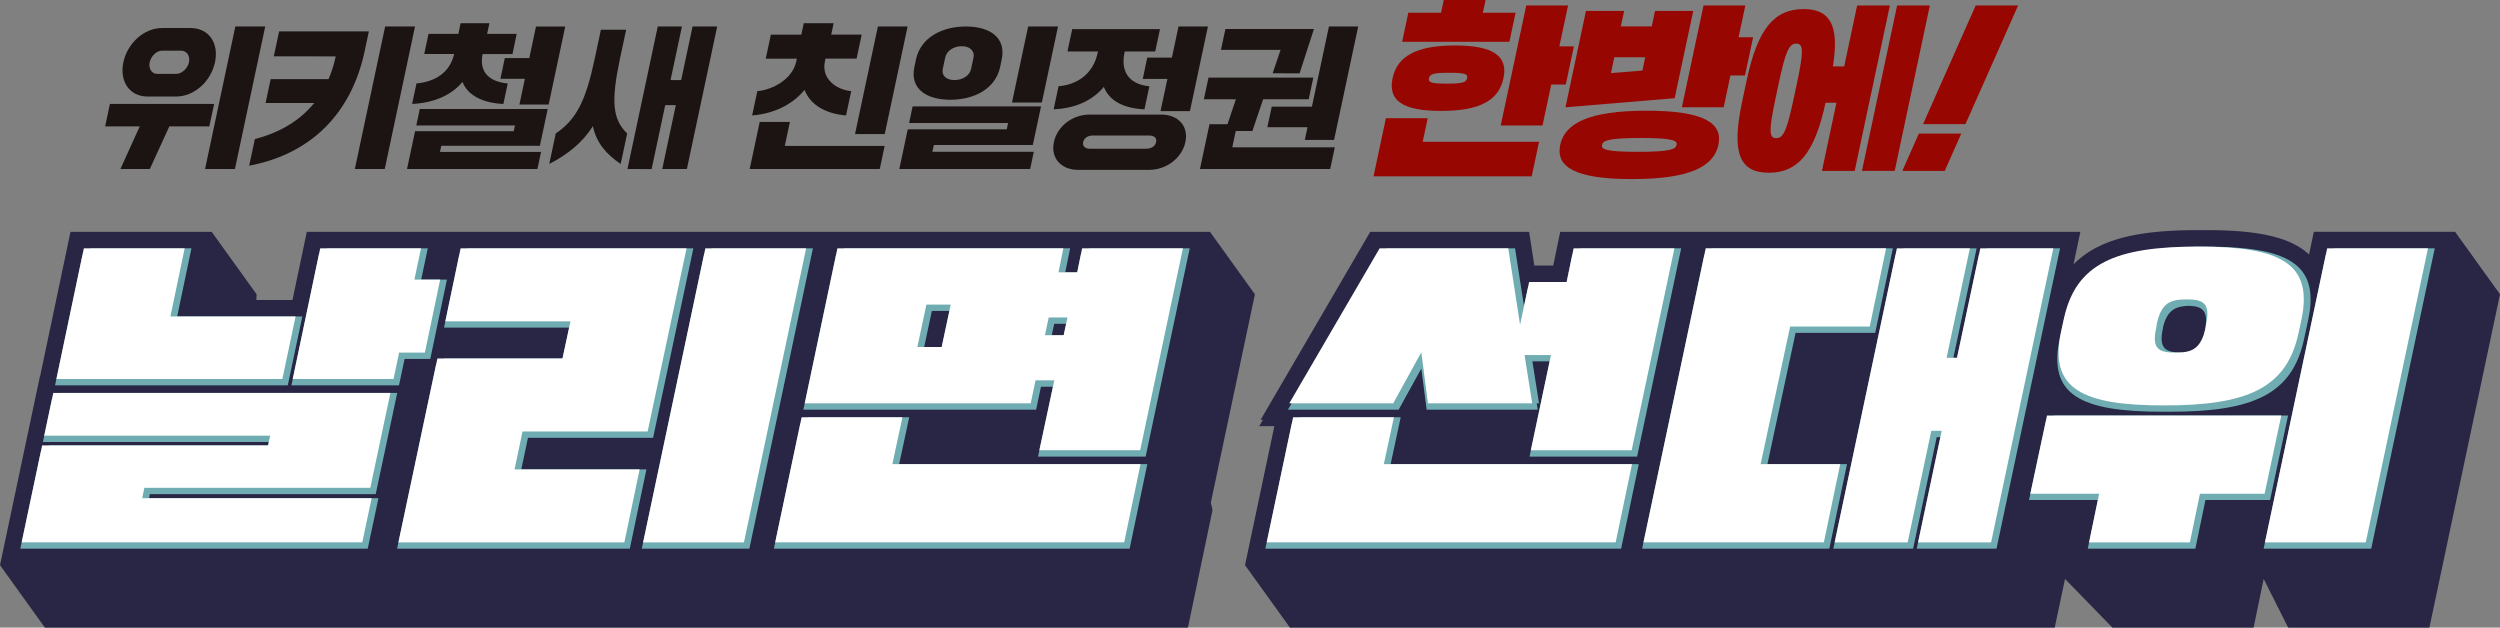 <svg xmlns="http://www.w3.org/2000/svg" viewBox="0 0 3229.41 810.71"><rect x="0" y="0" width="3229.41" height="810.71" fill="#808080" stroke="none"/><path d="M1564.16,649.13l2.09,9.86-31.71,151.72H58L0,730.05l1.73-8.17h0l5.41-25.67L37.2,554.08h0l14.33-67.8h.24L91.06,299.5H273.47l58,80.66-.33,7.34h46.69l18.49-88H1563.06l58,80.66-56.94,269Zm1665.25-269-58-80.66H2988.91l-6.18,29.24c-11.92-11.09-28.29-19-49.72-24-21.62-5.09-48.52-7.46-84.66-7.46h-3.85l-4.93,0c-60.48,0-100.81,6.85-130.76,22.21a117,117,0,0,0-30.36,22.08l7.17-33.88h0l1.72-8.16H2015.39l-1.68,8.16h0l-7.29,35.39H1982l-6.73-43.55H1770L1628.43,542.28h3l-4.76,8.17h19.51l-30.78,145.77L1610,721.88h0l-1.72,8.17,58,80.66h987.93l13.3-62.86,61.21,62.86h182.4l1.69-8.17h0l11.32-54.69,31.62,62.86h182.45L3222.25,414l5.43-25.67h0Z" style="fill:#282644"/><polygon points="1048.38 328.93 1050.1 320.76 919.9 320.76 918.17 328.93 909.41 328.93 829.04 708.78 837.8 708.78 959.25 708.78 968.01 708.78 1048.38 328.93 1048.38 328.93" style="fill:#70adb2"/><polygon points="1172.76 547.14 1172.73 547.14 1174.48 538.97 1044.27 538.97 1042.55 547.14 1042.55 547.14 1033.79 547.14 999.66 708.78 1008.43 708.78 1450.45 708.78 1459.21 708.78 1460.92 700.61 1460.94 700.61 1482.04 599.59 1161.49 599.59 1172.76 547.14" style="fill:#70adb2"/><polygon points="1807.64 547.14 1807.61 547.14 1809.36 538.97 1679.15 538.97 1677.43 547.14 1677.43 547.14 1668.67 547.14 1634.54 708.78 1643.31 708.78 2085.33 708.78 2094.09 708.78 2095.8 700.61 2095.82 700.61 2116.92 599.59 1796.37 599.59 1807.64 547.14" style="fill:#70adb2"/><polygon points="2659.38 328.93 2661.11 320.76 2566.82 320.76 2565.08 328.93 2556.33 328.93 2527.99 462.2 2523.28 462.2 2551.63 328.93 2551.61 328.93 2553.35 320.76 2459.06 320.76 2457.33 328.93 2448.57 328.93 2368.2 708.78 2376.97 708.78 2462.49 708.78 2471.26 708.78 2501.79 564.65 2506.49 564.65 2475.96 708.78 2484.72 708.78 2570.25 708.78 2579.01 708.78 2659.38 328.93 2659.38 328.93" style="fill:#70adb2"/><polygon points="2932.38 645.92 2953.93 544.9 2953.91 544.9 2955.66 536.73 2653.03 536.73 2651.29 544.9 2642.55 544.9 2620.99 645.92 2629.76 645.92 2709.9 645.92 2696.88 708.78 2705.64 708.78 2827.08 708.78 2835.84 708.78 2837.54 700.61 2837.57 700.61 2848.9 645.92 2923.62 645.92 2932.38 645.92" style="fill:#70adb2"/><polygon points="835.04 606.32 673.4 606.32 682 565.55 834.88 565.55 843.64 565.55 893.93 328.93 893.91 328.93 895.65 320.76 603.81 320.76 602.09 328.93 602.08 328.93 593.32 328.93 573.56 423.22 582.33 423.22 735.2 423.22 726.63 463.09 573.72 463.09 571.99 471.26 563.24 471.26 512.95 708.78 521.71 708.78 804.79 708.78 813.56 708.78 815.27 700.61 815.28 700.61 835.04 606.32" style="fill:#70adb2"/><path d="M1406.61,320.76l-1.66,8.17h-8.83l-4.62,22.81h-15.42l6.29-31H1090.52l-1.72,8.17H1080l-42.2,200.25h300.61l6.28-29.63h15.49L1340.9,589.8h139l55.22-260.87h0l1.73-8.17ZM1374.09,433h-15.48l3.17-14.73h15.49Zm-157.62,15.27H1193.8l9.94-46.61h22.67Z" style="fill:#70adb2"/><polygon points="2385.88 599.59 2283.09 599.59 2319.49 429.95 2413.55 429.95 2422.32 429.95 2424.02 421.79 2424.04 421.79 2445.14 320.76 2212.11 320.76 2210.39 328.93 2201.63 328.93 2121.26 708.78 2130.02 708.78 2354.29 708.78 2363.05 708.78 2364.75 700.61 2364.77 700.61 2385.88 599.59" style="fill:#70adb2"/><polygon points="3145.13 320.76 3014.92 320.76 3013.19 328.93 3004.43 328.93 2924.07 708.78 2932.83 708.78 3054.27 708.78 3063.03 708.78 3143.4 328.93 3143.4 328.93 3145.13 320.76" style="fill:#70adb2"/><polygon points="385.21 497.75 506.66 497.75 515.42 497.75 517.14 489.58 517.14 489.58 522.61 463.63 547.07 463.63 555.83 463.63 557.54 455.46 557.55 455.46 577.31 361.17 544.08 361.17 552.61 320.76 422.4 320.76 420.69 328.93 420.68 328.93 411.92 328.93 376.45 497.75 385.21 497.75" style="fill:#70adb2"/><polygon points="362.98 497.75 371.74 497.75 373.46 489.58 373.46 489.58 390.53 408.77 228.89 408.77 247.3 320.76 117.09 320.76 115.37 328.93 115.36 328.93 106.6 328.93 71.13 497.75 79.89 497.75 362.98 497.75" style="fill:#70adb2"/><polygon points="476.57 638.29 485.33 638.29 511.38 515.71 511.37 515.71 513.1 507.54 77.58 507.54 75.85 515.71 67.09 515.71 55.42 570.94 64.18 570.94 347.26 570.94 346.32 575.34 63.21 575.34 61.48 583.51 52.72 583.51 26.23 708.78 34.99 708.78 466.25 708.78 475.01 708.78 487.13 651.76 487.12 651.76 488.86 643.59 192.52 643.59 193.58 638.29 476.57 638.29" style="fill:#70adb2"/><polygon points="1797.98 529.18 1806.74 529.18 1836.01 476.06 1842.88 529.18 1851.64 529.18 1977.57 529.18 1986.34 529.18 1985.04 521.01 1988.06 521.01 1979.47 466.77 2001.82 466.77 1975.78 589.8 1984.54 589.8 2105.99 589.8 2114.75 589.8 2169.97 328.93 2169.97 328.93 2171.7 320.76 2041.49 320.76 2039.81 328.93 2039.77 328.93 2031 328.93 2023.71 364.32 1984.02 364.32 1982.29 372.48 1973.53 372.48 1968.65 395.6 1957.08 320.76 1790.95 320.76 1786.19 328.93 1780.47 328.93 1663.73 529.18 1672.49 529.18 1797.98 529.18" style="fill:#70adb2"/><path d="M2793.86,531.88l4.38,0,4.38,0c106.41,0,158.49-21.56,173.76-94.29L2980,421c.18-.84.34-1.67.5-2.49l1.23-5.68c15.26-72.74-26.94-94.29-133.35-94.29-68.17,0-114,8.84-142.22,34.32-21.88,14.7-35.42,36.61-42,68.14l-3.59,16.61C2645.24,510.32,2687.45,531.88,2793.86,531.88ZM2827.36,395c17,.61,26.22,5.62,20.83,31.35l-.9,5.84c-2.09,9.23-4.87,15.79-8.37,20.44-5.55,2.27-12.11,2.82-19.76,2.82-20.2,0-31.43-3.59-25.14-31.43l.46-3C2800.27,399.92,2811,395.57,2827.36,395Z" style="fill:#70adb2"/><path d="M68.81,507.54H504.33l-26,122.58H186.44l-2.69,13.47H480.08l-12.12,57H28L54.44,575.34H346.29L349,562.77H57.13Zm313-98.77-17.07,80.81H72.85l35.47-168.82H238.53l-18.41,88Zm186.78-47.6-19.76,94.29H515.56l-7.19,34.12H378.16l35.47-168.82H543.84l-8.53,40.41Z" style="fill:#fff"/><path d="M595,320.76H886.88L836.59,557.38H675l-10.33,48.94H826.27l-19.76,94.29H514.66L565,463.09H726.59l10.33-48H575.28ZM961,700.61H830.76l80.37-379.85h130.2Z" style="fill:#fff"/><path d="M1152.69,599.59h320.58l-21.1,101H1001.38L1035.5,539h130.21Zm320.13-18H1342.61l19.31-90.25h-24.24L1331.39,521H1039.54l42.21-200.25h291.84l-6.28,31h24.24l6.29-31h130.21ZM1185,448.28h31.43l11.67-54.78h-31.43ZM1349.8,433H1374l4.94-22.9h-24.24Z" style="fill:#fff"/><path d="M1787.57,599.59h320.58l-21.1,101H1636.26L1670.38,539h130.21ZM1799.69,521H1665.44l116.74-200.25h166.13l15.27,98.78,11.67-55.22h48.49l9-43.56h130.21L2107.7,581.63H1977.49l26-123h-34.12l9.88,62.41h-134.7l-8.53-66Z" style="fill:#fff"/><path d="M2415.27,421.79H2312.45l-38.16,177.8H2377.1l-21.1,101H2123l80.37-379.85h233ZM2572,700.61h-94.29l30.53-144.13h-13.47l-30.53,144.13h-94.29l80.37-379.85h94.29L2514.5,462.2H2528l30.08-141.44h94.29Z" style="fill:#fff"/><path d="M2711.61,637.75h-88.9l21.55-101h302.62l-21.55,101h-83.51l-13,62.86H2698.59Zm-45.8-224.94c15.27-72.74,67.35-94.29,173.76-94.29s148.62,21.55,133.36,94.29l-3.6,16.61c-15.26,72.74-67.35,94.29-173.76,94.29S2647,502.16,2662.22,429.42Zm184.09,5.38c5.84-27.83-5.39-31.42-25.14-31.42-20.21,0-32.78,3.59-38.62,31.42l-.89,5.84c-6.29,27.84,4.94,31.43,25.14,31.43,19.76,0,32.33-3.59,38.61-31.43ZM3056,700.61H2925.78l80.37-379.85h130.21Z" style="fill:#fff"/><path d="M155.52,218.35l25-55.08H135.81l6.17-29H276.6l-6.17,29h-51.7L193.5,218.35Zm35.22-93.65c-23.67,0-36.58-19.69-31.34-44.35,5.2-24.46,26.48-44.14,50.15-44.14h36.59c23.86,0,36.78,19.68,31.58,44.14-5.25,24.66-26.53,44.35-50.39,44.35Zm36.83-29.24c7.36,0,14.85-7.15,16.5-14.91,1.77-8.35-2.76-15.11-10.11-15.11H209.5c-7.36,0-14.41,7-16.14,15.11-1.65,7.76,2.4,14.91,9.76,14.91Zm37.32,122.89L304,34.22H342.6L303.46,218.35Z" style="fill:#1b1412"/><path d="M353.69,72.8l6.85-32.22H476.47L471.1,65.84C452.89,151.54,396.64,200.06,321.89,214l7.32-34.4c32.59-8.35,58.4-24.06,76.7-46.53H343.07l6.56-30.82h74.76a156.15,156.15,0,0,0,9.24-29.43ZM497.51,34.22h38.58L497,218.35H458.37Z" style="fill:#1b1412"/><path d="M525.78,218.35l10.4-48.91H663.64l1.57-7.36H537.74l4.53-21.28H707.51l-10.1,47.53H570l-1.69,7.95H698.9l-4.69,22.07ZM538,107.79c23.53-2.18,43-13.52,48.64-38H548l5.54-26.05h38.57L595,30h37.19l-2.92,13.72h38.18L662,69.81H623.37c-4.8,24.46,9.7,35.8,32.5,38l-5.62,26.45c-26.6-1.19-46-10.94-52.82-28.44-14.46,17.5-38,27.25-65.1,28.44Zm108.45-6L652.1,75h31.62l8.67-40.76h37.78L708.74,135H671l7-33.21Z" style="fill:#1b1412"/><path d="M717.89,172.42c26.52-18.1,38.62-41.36,50.33-96.44l8-37.59h32.61l-8,37.59c-11.7,55.08-9.49,78.34,9.33,96.44l-8.37,39.37c-18.1-12.13-31.43-27-35.93-48.92-13.6,21.88-33.08,36.79-56.33,48.92Zm92.65,45.93L849.68,34.22H880.9l-14.71,69.2h13.72l14.71-69.2h31.82L887.3,218.35H855.48L873,135.83H859.3l-17.54,82.52Z" style="fill:#1b1412"/><path d="M968.42,218.35l12.94-60.84h39l-6.59,31h129l-6.33,29.82Zm9.86-100.61c19.43-1.6,45.41-15.32,50.31-38.38l.76-3.58H989.19l6.59-31h39.37L1038.28,30h38.58l-3.13,14.72h39.37l-6.59,31h-40.17l-.76,3.58c-4.9,23.06,15.45,36.78,34,38.38l-6.68,31.41c-25.83-2-46.08-13.32-53.63-33-15.92,19.69-41,31-67.67,33Zm126.21,55.47,29.54-139h38.38l-29.54,139Z" style="fill:#1b1412"/><path d="M1161.71,218.35l10.91-51.3h127.86l1.73-8.15H1174.35l4.56-21.48h165.85l-10.61,49.91H1206.29l-1.86,8.75h131l-4.73,22.27Zm19.47-131.83,2-9.55c6.13-28.83,34-42.75,64.57-42.75,30.42,0,52.32,13.92,46.19,42.75l-2,9.55c-6,28.43-33.86,42.35-64.28,42.35C1197,128.87,1175.14,115,1181.18,86.52Zm73.23,2.58,3.12-14.71c1.86-8.75-5-14.72-15.16-14.72-10.54,0-19.56,6-21.42,14.72l-3.13,14.71c-1.86,8.75,4.71,14.32,15.25,14.32C1243.21,103.42,1252.55,97.85,1254.41,89.1Zm52.83,43.35,20.88-98.23h38.57l-20.88,98.23Z" style="fill:#1b1412"/><path d="M1407.54,148h92.27c21.87,0,35.89,14.52,31.41,35.6-4.4,20.68-24.71,35.79-46.59,35.79h-92.26c-21.48,0-35.37-15.11-31-35.79C1365.88,162.48,1386.06,148,1407.54,148Zm-40.15-36.59c23.69-2,44.66-15.51,50.54-43.15l.38-1.79h-39.38l6.13-28.83h113.35l-6.13,28.83h-39.37l-.38,1.79c-5.68,27.64,9.54,41.16,32.19,43.15l-6.34,29.83c-25.6-1.19-45.17-10.14-52.49-29-15.75,18.89-38.93,27.84-64.84,29Zm112.89,80.74c7.16,0,12.06-3.38,13.16-8.55,1.18-5.57-2.36-8.56-9.52-8.56h-72.19c-6.36,0-11.37,3-12.55,8.56-1.1,5.17,2.56,8.55,8.92,8.55ZM1476.16,102,1482,74.39h31.82l8.53-40.17h38l-23.24,109.37h-38L1508,102Z" style="fill:#1b1412"/><path d="M1591.82,190.32h132.44l-6,28H1550.07l12.3-57.86h23.26l10.83-32.22H1555.1l6-28h135.42l-6,28h-58.86l-13.88,41H1596.3ZM1644,94.67l10.2-30.23h-77l5.74-27H1697.3l-18.53,57.27Zm-6.84,69.6,5.62-26.45h51.9l22-103.6h37.78L1723.3,180.77h-37.78l3.51-16.5Z" style="fill:#1b1412"/><path d="M1844.27,152.66l-6.49,30.53h150.31l-9.48,44.63H1774.27l16-75.16ZM1942.15,101c-6.14,28.89-30.83,42.28-80.62,42.28s-68.79-13.39-62.65-42.28c6-28.42,30.83-42.27,80.62-42.27S1948.19,72.57,1942.15,101Zm15.62-84.55-8,37.58H1811.22l8-37.58h42.28L1865,0h54l-3.49,16.44ZM1845.86,101c-1.2,5.64,3.66,7.05,23.16,7.05s25-1.41,26.16-7.05-3.67-7-23.17-7S1847.05,95.35,1845.86,101Zm187.23-41.1-10.49,49.32h-18.79l-11.23,52.85h-54l33-155h54L2014.3,59.89Z" style="fill:#970600"/><path d="M2108.21,231.34c-74.22,0-98.77-16-92.78-44.15S2052.76,143,2127,143s98.77,16,92.78,44.16S2182.43,231.34,2108.21,231.34Zm79.06-217.25-24,112.74-141.07,11.74L2048.7,14.09H2098l-4.24,20h39.92l4.25-20Zm-67.78,164.17c-42.74,0-48.89,3.53-50,8.93s3.5,8.92,46.25,8.92,48.89-3.52,50-8.92S2162.24,178.26,2119.49,178.26ZM2081,94.42l40.62-3.29L2125.22,74h-39.93Zm183.63-46.27L2254.1,97.47h-18.79l-8.74,41.1h-54l28-131.52h54l-8.74,41.1Z" style="fill:#970600"/><path d="M2395.82,220.77h-42.28l18.72-88.07h-14.09c-14.21,65.76-35.89,90.42-73.24,90.42-37.57,0-48.72-24.89-34.54-91.6l6-28.18c14.17-66.7,35.91-91.6,73.48-91.6,34.06,0,46.39,20.44,37.83,74h14.56L2399,7.05h42.28ZM2321.14,108c8.89-41.81,8.63-51.67-.76-51.67s-13.84,9.86-22.73,51.67l-4,18.79c-8.89,41.8-8.64,51.67.76,51.67s13.84-9.87,22.73-51.67Zm126.35,112.73h-42.28L2450.64,7.05h42.28Z" style="fill:#970600"/><path d="M2457.35,220.77l21.35-48.15h54.78l-21.35,48.15Zm26.8-60.43,68-153.29h54.78l-68,153.29Z" style="fill:#970600"/></svg>